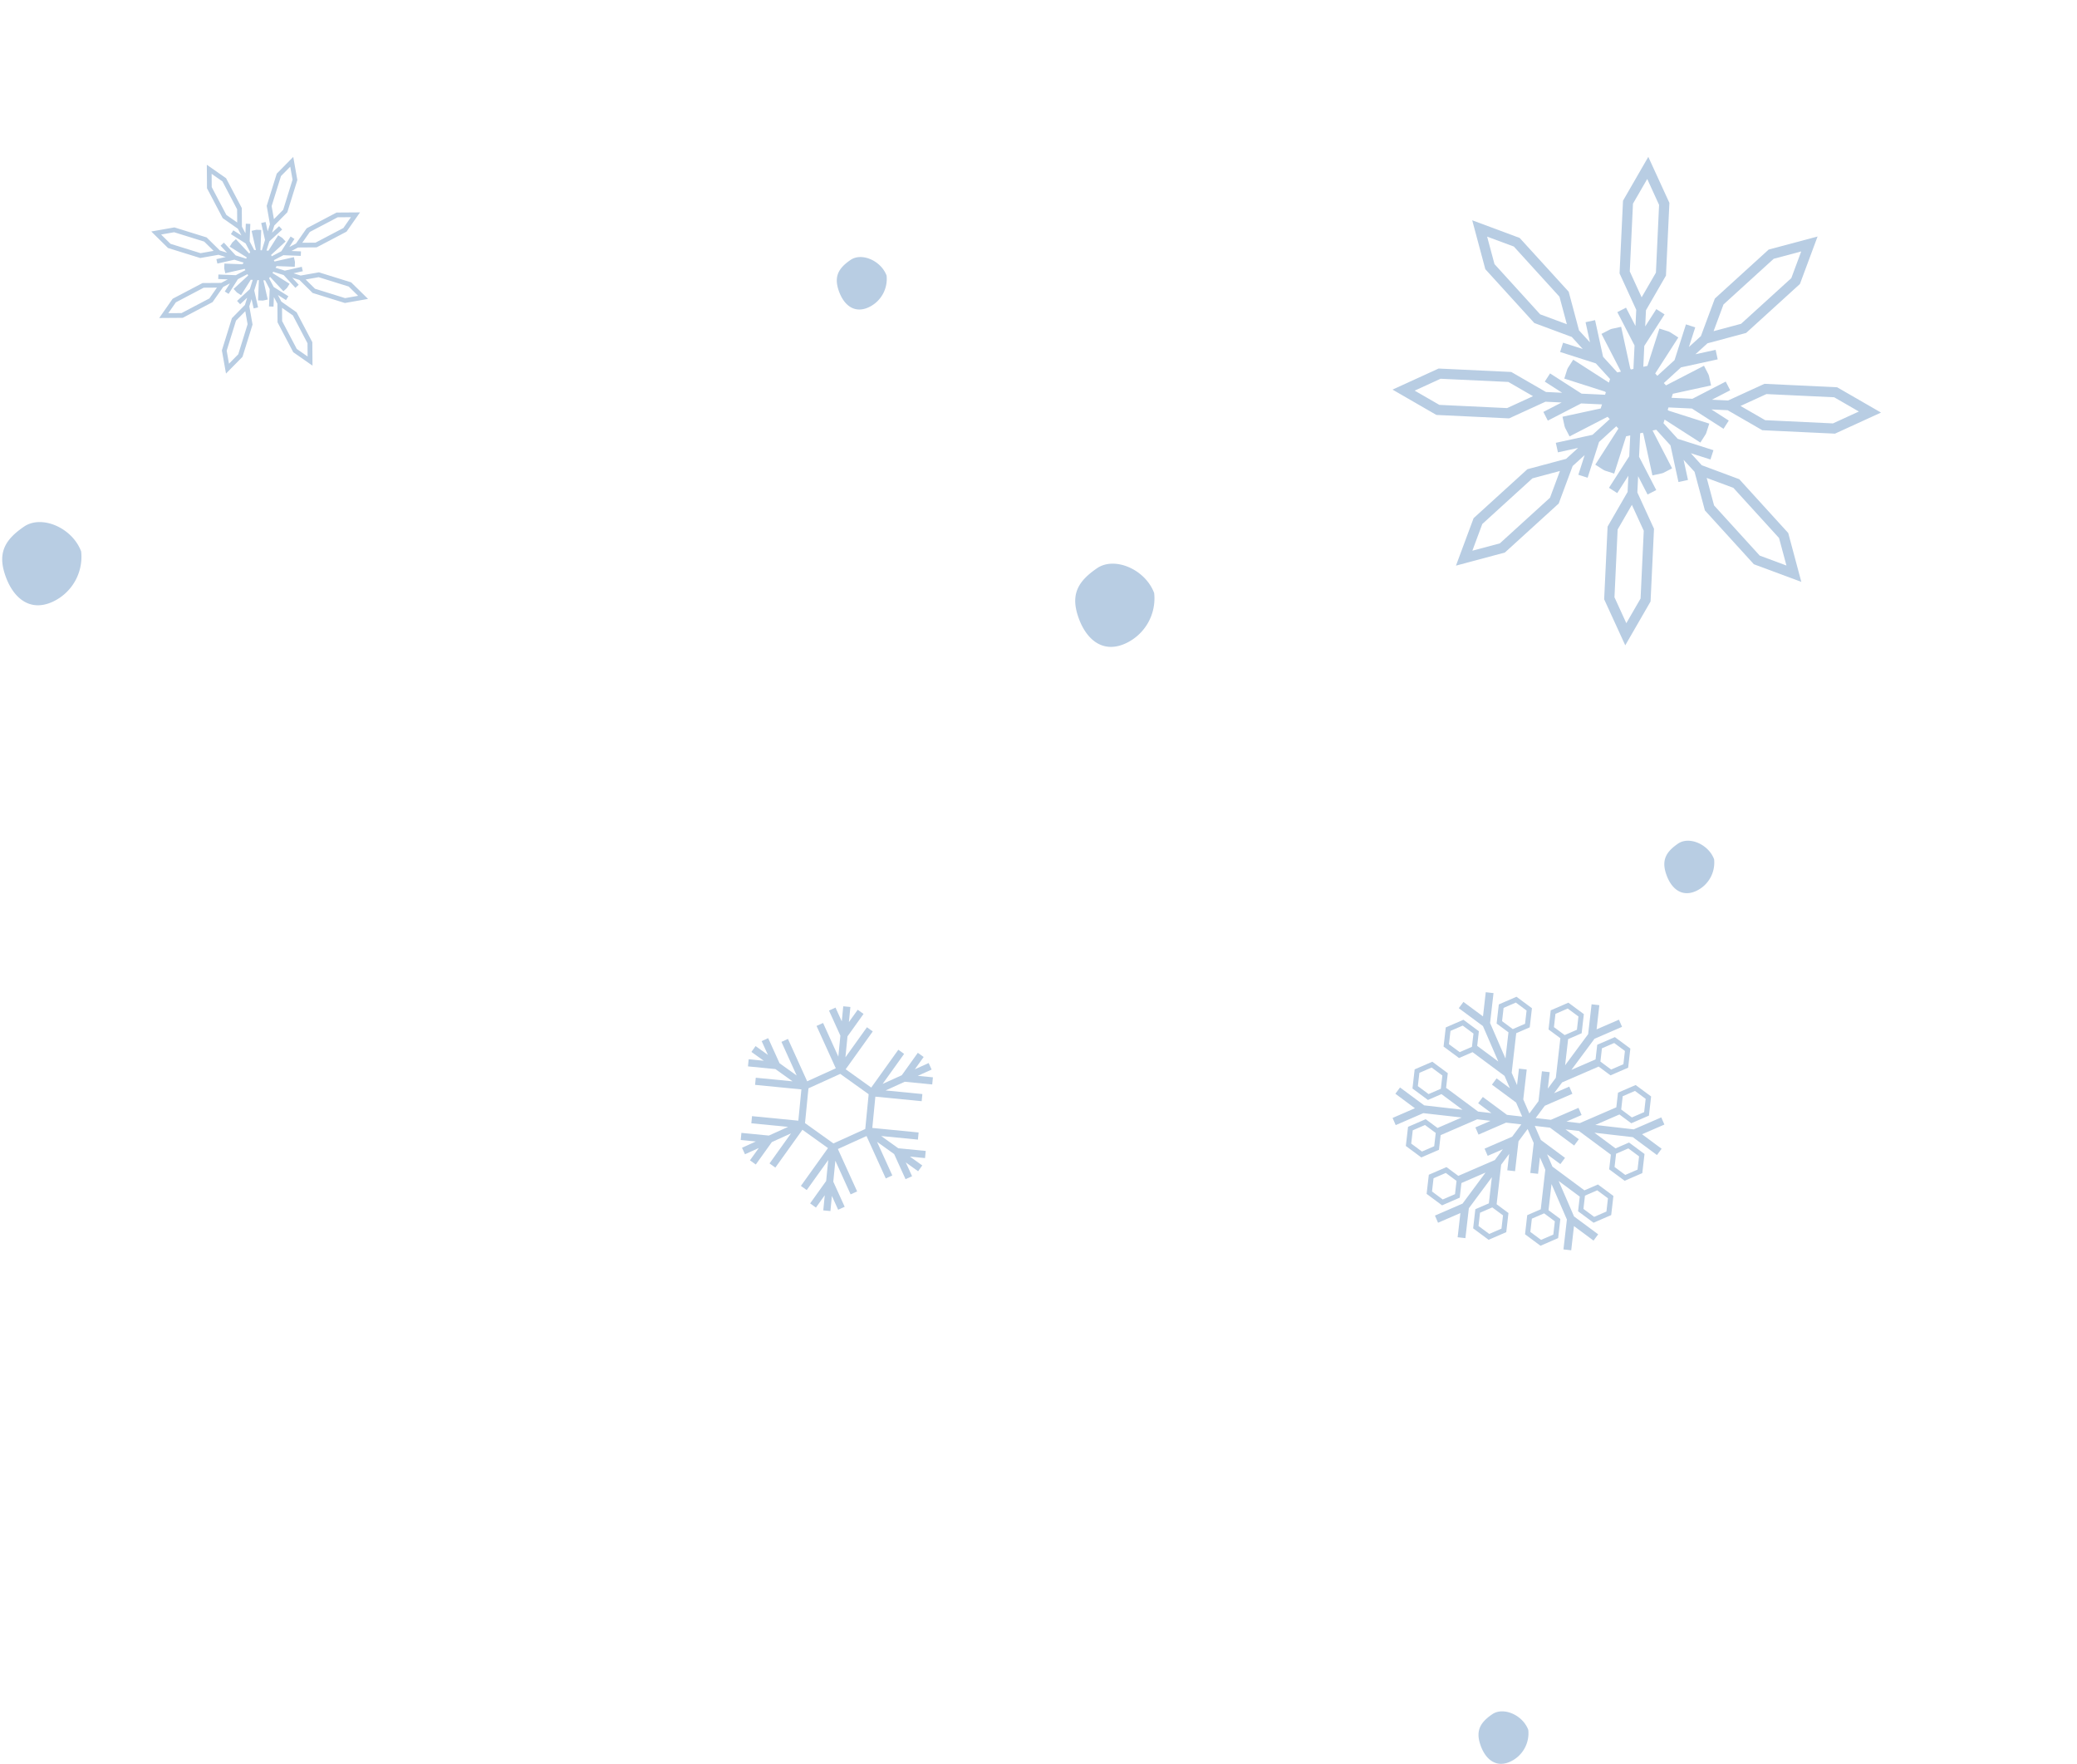 <svg xmlns="http://www.w3.org/2000/svg" width="302" height="256.434" viewBox="0 0 302 256.434">
  <g id="Group_6571" data-name="Group 6571" transform="translate(11251 2300)">
    <rect id="Rectangle_3868" data-name="Rectangle 3868" width="302" height="256" transform="translate(-11251 -2300)" fill="#fff" opacity="0"/>
    <path id="Path_15658" data-name="Path 15658" d="M675.852,99.964a7.205,7.205,0,0,1-4.048,7.267c-3.4,1.629-5.961-.5-7.087-4.1-.981-3.136.189-4.98,2.835-6.785,2.55-1.739,7,.151,8.3,3.615" transform="translate(-11915.051 -2319.788)" fill="#b8cde3"/>
    <path id="Path_15660" data-name="Path 15660" d="M570.081,168.074a4.544,4.544,0,0,1-2.552,4.583c-2.142,1.028-3.759-.313-4.469-2.584-.619-1.977.119-3.14,1.788-4.278,1.607-1.1,4.416.095,5.233,2.279" transform="translate(-11692.17 -2428.008)" fill="#b8cde3"/>
    <path id="Path_15662" data-name="Path 15662" d="M99.98,132.16a4.544,4.544,0,0,1-2.552,4.583c-2.142,1.027-3.759-.314-4.469-2.584-.619-1.977.119-3.14,1.788-4.278,1.607-1.1,4.416.095,5.233,2.279" transform="translate(-11128.764 -2180.66)" fill="#b8cde3"/>
    <path id="Path_15663" data-name="Path 15663" d="M183.616,51.6a7.206,7.206,0,0,1-4.048,7.268c-3.4,1.628-5.961-.5-7.087-4.1-.981-3.137.19-4.982,2.835-6.785,2.55-1.74,7,.151,8.3,3.614" transform="translate(-11266.797 -2265.376)" fill="#b8cde3"/>
    <path id="Path_15664" data-name="Path 15664" d="M529.9,2.693a4.544,4.544,0,0,1-2.552,4.583c-2.142,1.028-3.759-.314-4.469-2.584-.619-1.977.119-3.14,1.788-4.278,1.607-1.1,4.416.095,5.233,2.279" transform="translate(-11531.666 -2177.771)" fill="#b8cde3"/>
    <path id="Path_15665" data-name="Path 15665" d="M33.9,213.668l.607-.847-1.794-1.284,2.195.216.1-1.038-3.991-.392-2.487-1.779,5.344.523.1-1.038-6.733-.659.446-4.548,6.733.659.1-1.037-5.344-.524,2.787-1.265,3.99.392.1-1.036-2.2-.216,2.011-.911-.43-.949-2.01.911,1.283-1.792-.848-.607-2.332,3.259-2.787,1.264,3.125-4.364L31.025,196l-3.939,5.5-3.716-2.661,3.938-5.5-.846-.607L23.334,197.1l.3-3.046,2.333-3.26-.847-.607-1.282,1.792.216-2.195-1.037-.1-.215,2.195-.911-2.006-.949.431,1.657,3.648L22.3,197l-2.218-4.891-.949.43,2.8,6.162-4.163,1.888-2.794-6.162-.949.431,2.217,4.888-2.489-1.781-1.654-3.649-.949.43.911,2.007-1.794-1.284-.606.848,1.794,1.284-2.194-.215-.1,1.036,3.99.391,2.488,1.781-5.344-.524-.1,1.038,6.733.66-.445,4.547-6.734-.66-.1,1.039,5.343.524L12.2,208.479l-3.992-.391-.1,1.036,2.2.216-2.011.912.43.947,2.008-.911-1.283,1.792.849.606,2.334-3.259,2.787-1.264-3.125,4.366.847.607,3.939-5.5,3.715,2.662-3.939,5.5.849.607,3.125-4.366-.3,3.044-2.332,3.259.846.607,1.282-1.792-.215,2.2,1.037.1.215-2.2.911,2.007.949-.43-1.657-3.652.3-3.044,2.219,4.891.949-.43-2.8-6.163,4.163-1.888,2.8,6.162.951-.43-2.219-4.89,2.486,1.78,1.657,3.651.95-.43-.911-2.006Zm-12.312-4.046-4.131-2.956.5-5.055,4.624-2.1,4.13,2.957-.494,5.055Z" transform="translate(-11151.406 -2343.385)" fill="#b8cde3"/>
    <path id="Path_15667" data-name="Path 15667" d="M616.331,55.81l-10.569-.5-5.283,2.422-2.36-.111,2.664-1.373-.65-1.263-4.844,2.5-3.035-.143.187-.586L598,55.546l-.3-1.386-.076-.213-.651-1.263-5.482,2.831-.056.011-.3-.329,2.5-2.278,5.331-1.165-.3-1.384-2.935.641,1.748-1.591,5.622-1.506,7.823-7.12,2.565-6.9-7.113,1.9-7.823,7.121-2.029,5.459-1.744,1.588L595.7,47.1l-1.351-.432-1.66,5.2-2.5,2.279-.3-.331.017-.054,3.334-5.19-1.194-.766-.207-.1-1.35-.43L588.75,52.7l-.6.132.142-3.031,2.946-4.585-1.195-.77-1.619,2.521.112-2.353,2.907-5.038.5-10.572-3.067-6.692-3.679,6.377-.5,10.566,2.425,5.294-.111,2.353-1.376-2.664-1.261.652,2.5,4.846-.161,3.408-.378.082-.093-.177-1.315-6.028-1.384.3-.217.079-1.259.651,2.831,5.484v0l-.53.116L582.3,51.38l-1.164-5.329-1.383.3.64,2.931L578.8,47.538l-1.5-5.617L570.172,34.1l-6.9-2.567,1.907,7.112,7.122,7.825,5.45,2.026,1.589,1.745-2.856-.91-.43,1.348,5.193,1.659,2.07,2.273-.166.52h0l-5.192-3.334-.768,1.193-.1.206-.429,1.351,5.879,1.878.165.105-.117.367-3.415-.16-4.582-2.942-.768,1.191,2.522,1.62-2.352-.111-5.042-2.909-10.566-.5-6.7,3.064,6.377,3.682,10.571.5,5.289-2.421,2.356.11-2.663,1.375.65,1.263,4.848-2.5,3.027.14-.187.592L576.4,60.094l.3,1.383.075.218.652,1.26,5.484-2.831.054-.011.3.331-2.5,2.278-5.336,1.164.306,1.386,2.934-.642-1.748,1.59-5.621,1.5-7.827,7.122-2.564,6.9,7.112-1.905,7.825-7.122,2.028-5.455,1.746-1.59-.915,2.861,1.348.431,1.664-5.2,2.5-2.278.3.33-.018.054-3.333,5.193,1.194.766.208.1,1.348.432,1.731-5.421.6-.132-.143,3.035-2.946,4.586,1.2.768,1.618-2.524-.111,2.357-2.909,5.038-.5,10.569,3.068,6.694,3.679-6.376.5-10.569L587.284,71.1l.112-2.358,1.373,2.661,1.262-.648-2.5-4.843.161-3.416.375-.082.094.18,1.314,6.03,1.383-.3.22-.075,1.259-.649L589.5,62.106l0-.007.53-.116L592.1,64.26l1.16,5.326,1.386-.3-.639-2.927L595.6,68.1l1.505,5.615,7.12,7.826,6.9,2.563L609.221,77,602.1,69.175l-5.451-2.028L595.057,65.4l2.857.909.432-1.348-5.193-1.656L591.08,61.03l.165-.515.01,0,5.188,3.332.77-1.194.094-.209.433-1.348-5.881-1.876-.166-.108.118-.371,3.406.16,4.594,2.947.765-1.194-2.52-1.618,2.356.111,5.037,2.907,10.569.5,6.694-3.065Zm-5.22-19.75-1.444,3.886-7.3,6.638-4,1.072,1.442-3.883,7.3-6.642ZM588.721,25.53l1.721,3.764-.458,9.853-2.077,3.587-1.725-3.767.466-9.852Zm-30.05,29.044,9.855.463,3.587,2.071-3.766,1.729-9.853-.466L554.906,56.3Zm4.621,25,1.444-3.883,7.29-6.637,4-1.072-1.443,3.886-7.292,6.637Zm22.387,10.535-1.723-3.767.46-9.852,2.071-3.585,1.726,3.764-.462,9.854Zm-20.24-56.2,3.885,1.443,6.636,7.294,1.074,4-3.884-1.441-6.639-7.3Zm43.523,47.818-3.887-1.444-6.637-7.293-1.073-4,3.882,1.445,6.639,7.292ZM606.052,56.8l9.85.465,3.59,2.071-3.765,1.727-9.855-.467-3.586-2.068Z" transform="translate(-11600.209 -2299.508)" fill="#b8cde3"/>
    <path id="Path_15668" data-name="Path 15668" d="M624.955,199.71l-3.507,1.522-1.721-1.276-2.567,1.112-.321,2.781,2.249,1.667,2.568-1.112.245-2.13,5.312-2.3,1.941.222-2.2.956.452,1.044,4.011-1.739,2.213.254L632.3,202.5l-4.012,1.739.453,1.044,2.206-.957-1.164,1.57-5.312,2.3-1.722-1.277-2.568,1.114-.32,2.78,2.248,1.667,2.568-1.114.245-2.128,3.507-1.521-3.346,4.514-4.012,1.739.452,1.042,3.249-1.408-.4,3.518,1.129.129.5-4.344,3.346-4.514-.436,3.8-1.966.853-.319,2.78,2.248,1.667,2.567-1.113.32-2.781-1.721-1.277.661-5.752,1.164-1.57-.274,2.388,1.129.129.5-4.343,1.328-1.791.886,2.044-.5,4.344,1.129.129.275-2.388.778,1.793-.661,5.753-1.966.852-.319,2.781,2.248,1.666,2.567-1.113.32-2.781-1.721-1.276.437-3.8,2.235,5.155-.5,4.344,1.129.13.4-3.518,2.843,2.109.677-.913-3.511-2.6-2.236-5.156,3.07,2.276-.245,2.129,2.248,1.667,2.568-1.114.32-2.78-2.248-1.667-1.966.852-4.651-3.449-.778-1.793,1.931,1.431.676-.913-3.511-2.6-.887-2.045,2.214.255,3.512,2.6.677-.913-1.931-1.432,1.942.224,4.651,3.448-.245,2.129,2.248,1.667,2.568-1.113.321-2.781-2.249-1.666-1.965.852-3.07-2.276,5.582.642,3.512,2.6.677-.913-2.844-2.108,3.248-1.41-.453-1.042-4.011,1.739-5.582-.641,3.507-1.521,1.721,1.276,2.569-1.112.319-2.781-2.247-1.666-2.568,1.112-.245,2.129-5.313,2.3-1.941-.223,2.205-.956-.453-1.044-4.011,1.74-2.213-.255,1.327-1.789,4.012-1.74-.453-1.042-2.206.957,1.165-1.571,5.312-2.3,1.722,1.276,2.568-1.113.319-2.781-2.248-1.666-2.567,1.113-.245,2.128-3.507,1.521,3.348-4.515,4.011-1.739-.452-1.042-3.248,1.408.4-3.517-1.129-.13-.5,4.344L640,192.115l.437-3.8,1.966-.852.32-2.781-2.249-1.666-2.567,1.113-.32,2.78,1.722,1.276-.661,5.753-1.164,1.571.274-2.389-1.129-.13-.5,4.345-1.327,1.789-.886-2.045.5-4.343-1.128-.13L633.007,195l-.777-1.793.66-5.752,1.966-.853.32-2.78-2.249-1.667-2.568,1.114-.319,2.781,1.722,1.276-.437,3.8-2.236-5.156.5-4.344-1.129-.13-.4,3.517-2.844-2.108-.677.913,3.512,2.6,2.235,5.155-3.07-2.277.245-2.128-2.248-1.667-2.567,1.114-.32,2.781,2.248,1.666,1.966-.852,4.651,3.449.778,1.794-1.931-1.432-.677.913,3.512,2.6.886,2.043-2.213-.254-3.512-2.6-.677.912,1.931,1.433-1.942-.223-4.651-3.449.245-2.129-2.248-1.667-2.568,1.114-.319,2.78,2.248,1.667,1.966-.852,3.07,2.276-5.581-.641-3.512-2.6-.677.913,2.844,2.108-3.249,1.409.453,1.044,4.01-1.74Zm-2.805-6.106-.221,1.929-1.781.773-1.561-1.157.222-1.929,1.781-.773Zm25.038,13.3.221-1.928,1.782-.773,1.56,1.156-.222,1.929-1.782.773Zm-19.56,6.65,1.781-.772,1.56,1.156-.222,1.929-1.781.772-1.56-1.156Zm-3.418-4.628-.221,1.929-1.782.773-1.56-1.157.221-1.928,1.782-.773Zm2.463-21.42-.222,1.928-1.781.773-1.561-1.156.222-1.93,1.781-.773Zm7.5-1.419-1.782.772-1.559-1.155.221-1.931,1.782-.772,1.56,1.157Zm7.542.867-1.781.773-1.56-1.157.221-1.929,1.781-.773,1.561,1.156Zm3.417,4.627.221-1.929,1.782-.773,1.56,1.157-.221,1.929-1.782.773Zm3.021,6.964.221-1.928,1.783-.772L651.711,197l-.221,1.929-1.783.773ZM642.665,213l.221-1.929,1.782-.773,1.56,1.157-.221,1.928-1.782.773Zm-7.5,1.417,1.781-.772,1.559,1.157-.221,1.928-1.781.773-1.56-1.156Zm-13.979-12.459-.222,1.929-1.782.773-1.56-1.157.222-1.929,1.782-.773Z" transform="translate(-11663.428 -2337.243)" fill="#b8cde3"/>
    <path id="Path_15669" data-name="Path 15669" d="M362.693,107.062,358,105.6l-2.655.47-1.047-.325,1.355-.305-.145-.643-2.466.558-1.347-.418.153-.242,2.638.1.027-.658-.009-.1-.146-.643-2.792.631h-.026l-.1-.183,1.39-.731,2.531.1.026-.656L354,102.5l.972-.511,2.7-.019,4.344-2.284,1.959-2.8-3.417.024L356.214,99.2l-1.549,2.215-.969.51.745-1.178-.556-.352-1.353,2.142-1.39.73-.1-.184.015-.022,2.1-1.942-.447-.483-.081-.069-.556-.351-1.41,2.232-.287-.012.418-1.344,1.859-1.715-.447-.485-1.022.944.325-1.044,1.895-1.923,1.457-4.689-.595-3.363-2.4,2.434-1.46,4.687.471,2.659-.324,1.044-.307-1.357-.641.146.557,2.467L349.7,102.4l-.18-.008-.021-.09.114-2.861-.656-.027-.107.01-.641.145.63,2.793v0l-.251-.009-.664-1.264.1-2.528-.656-.027-.056,1.39-.509-.969-.02-2.7L344.5,91.92l-2.8-1.958.025,3.416,2.284,4.346,2.211,1.545.509.969-1.176-.743-.351.555,2.138,1.351.664,1.263-.134.214h0l-1.942-2.1-.484.446-.068.081-.351.557,2.422,1.53.062.067-.1.151-1.514-.471-1.716-1.857-.483.446.944,1.021-1.043-.323-1.924-1.9-4.687-1.457-3.365.594,2.433,2.4,4.689,1.458,2.657-.47,1.046.325-1.357.306.145.643,2.469-.559,1.343.418-.153.244-2.636-.1-.027.656.009.106.146.642,2.792-.63h.027l.1.183-1.39.731-2.531-.1-.026.657,1.392.055-.969.51-2.7.019-4.347,2.284-1.957,2.8,3.415-.025,4.345-2.285,1.549-2.213.97-.51-.745,1.178.555.351,1.354-2.141,1.39-.731.1.184-.015.022-2.1,1.942.446.483.082.068.555.352,1.41-2.232.287.012-.418,1.346-1.859,1.715.447.485,1.021-.945-.324,1.046-1.894,1.922-1.458,4.687.6,3.364,2.4-2.433,1.46-4.687-.471-2.657.326-1.046.306,1.355.641-.145-.556-2.466.471-1.515.178.007.021.091-.114,2.861.656.026.106-.009.643-.145-.632-2.794v0l.252.01.664,1.265-.1,2.527.656.027.056-1.389.51.969.019,2.7,2.285,4.346,2.8,1.958-.027-3.416-2.285-4.345-2.212-1.549-.508-.968,1.177.743.35-.555-2.139-1.351-.664-1.264.134-.212,0,0,1.942,2.1.484-.446.068-.083.35-.555-2.42-1.529-.063-.068.1-.152,1.51.471,1.718,1.859.483-.447-.943-1.021,1.044.324,1.923,1.894,4.688,1.457,3.363-.594Zm-.039-9.478-1.1,1.575-4.052,2.129-1.923.014,1.1-1.575,4.051-2.129Zm-8.824-7.343.335,1.891-1.358,4.37-1.351,1.368-.334-1.893,1.36-4.369Zm-16.884,9.531,4.369,1.36,1.37,1.349-1.893.336-4.37-1.36-1.369-1.349Zm-.846,11.767,1.1-1.574,4.049-2.129,1.924-.014-1.1,1.575-4.049,2.129Zm8.822,7.345-.335-1.893,1.357-4.369,1.35-1.368.335,1.891-1.358,4.371Zm-2.523-27.6,1.574,1.1,2.129,4.052.015,1.921-1.574-1.1-2.131-4.051Zm13.956,26.555-1.575-1.1-2.129-4.05-.014-1.924,1.574,1.1,2.129,4.05Zm1.606-11.532,4.368,1.36,1.37,1.349-1.893.335-4.369-1.36-1.369-1.348Z" transform="translate(-11562.627 -2366.009)" fill="#b8cde3"/>
  </g>
</svg>
